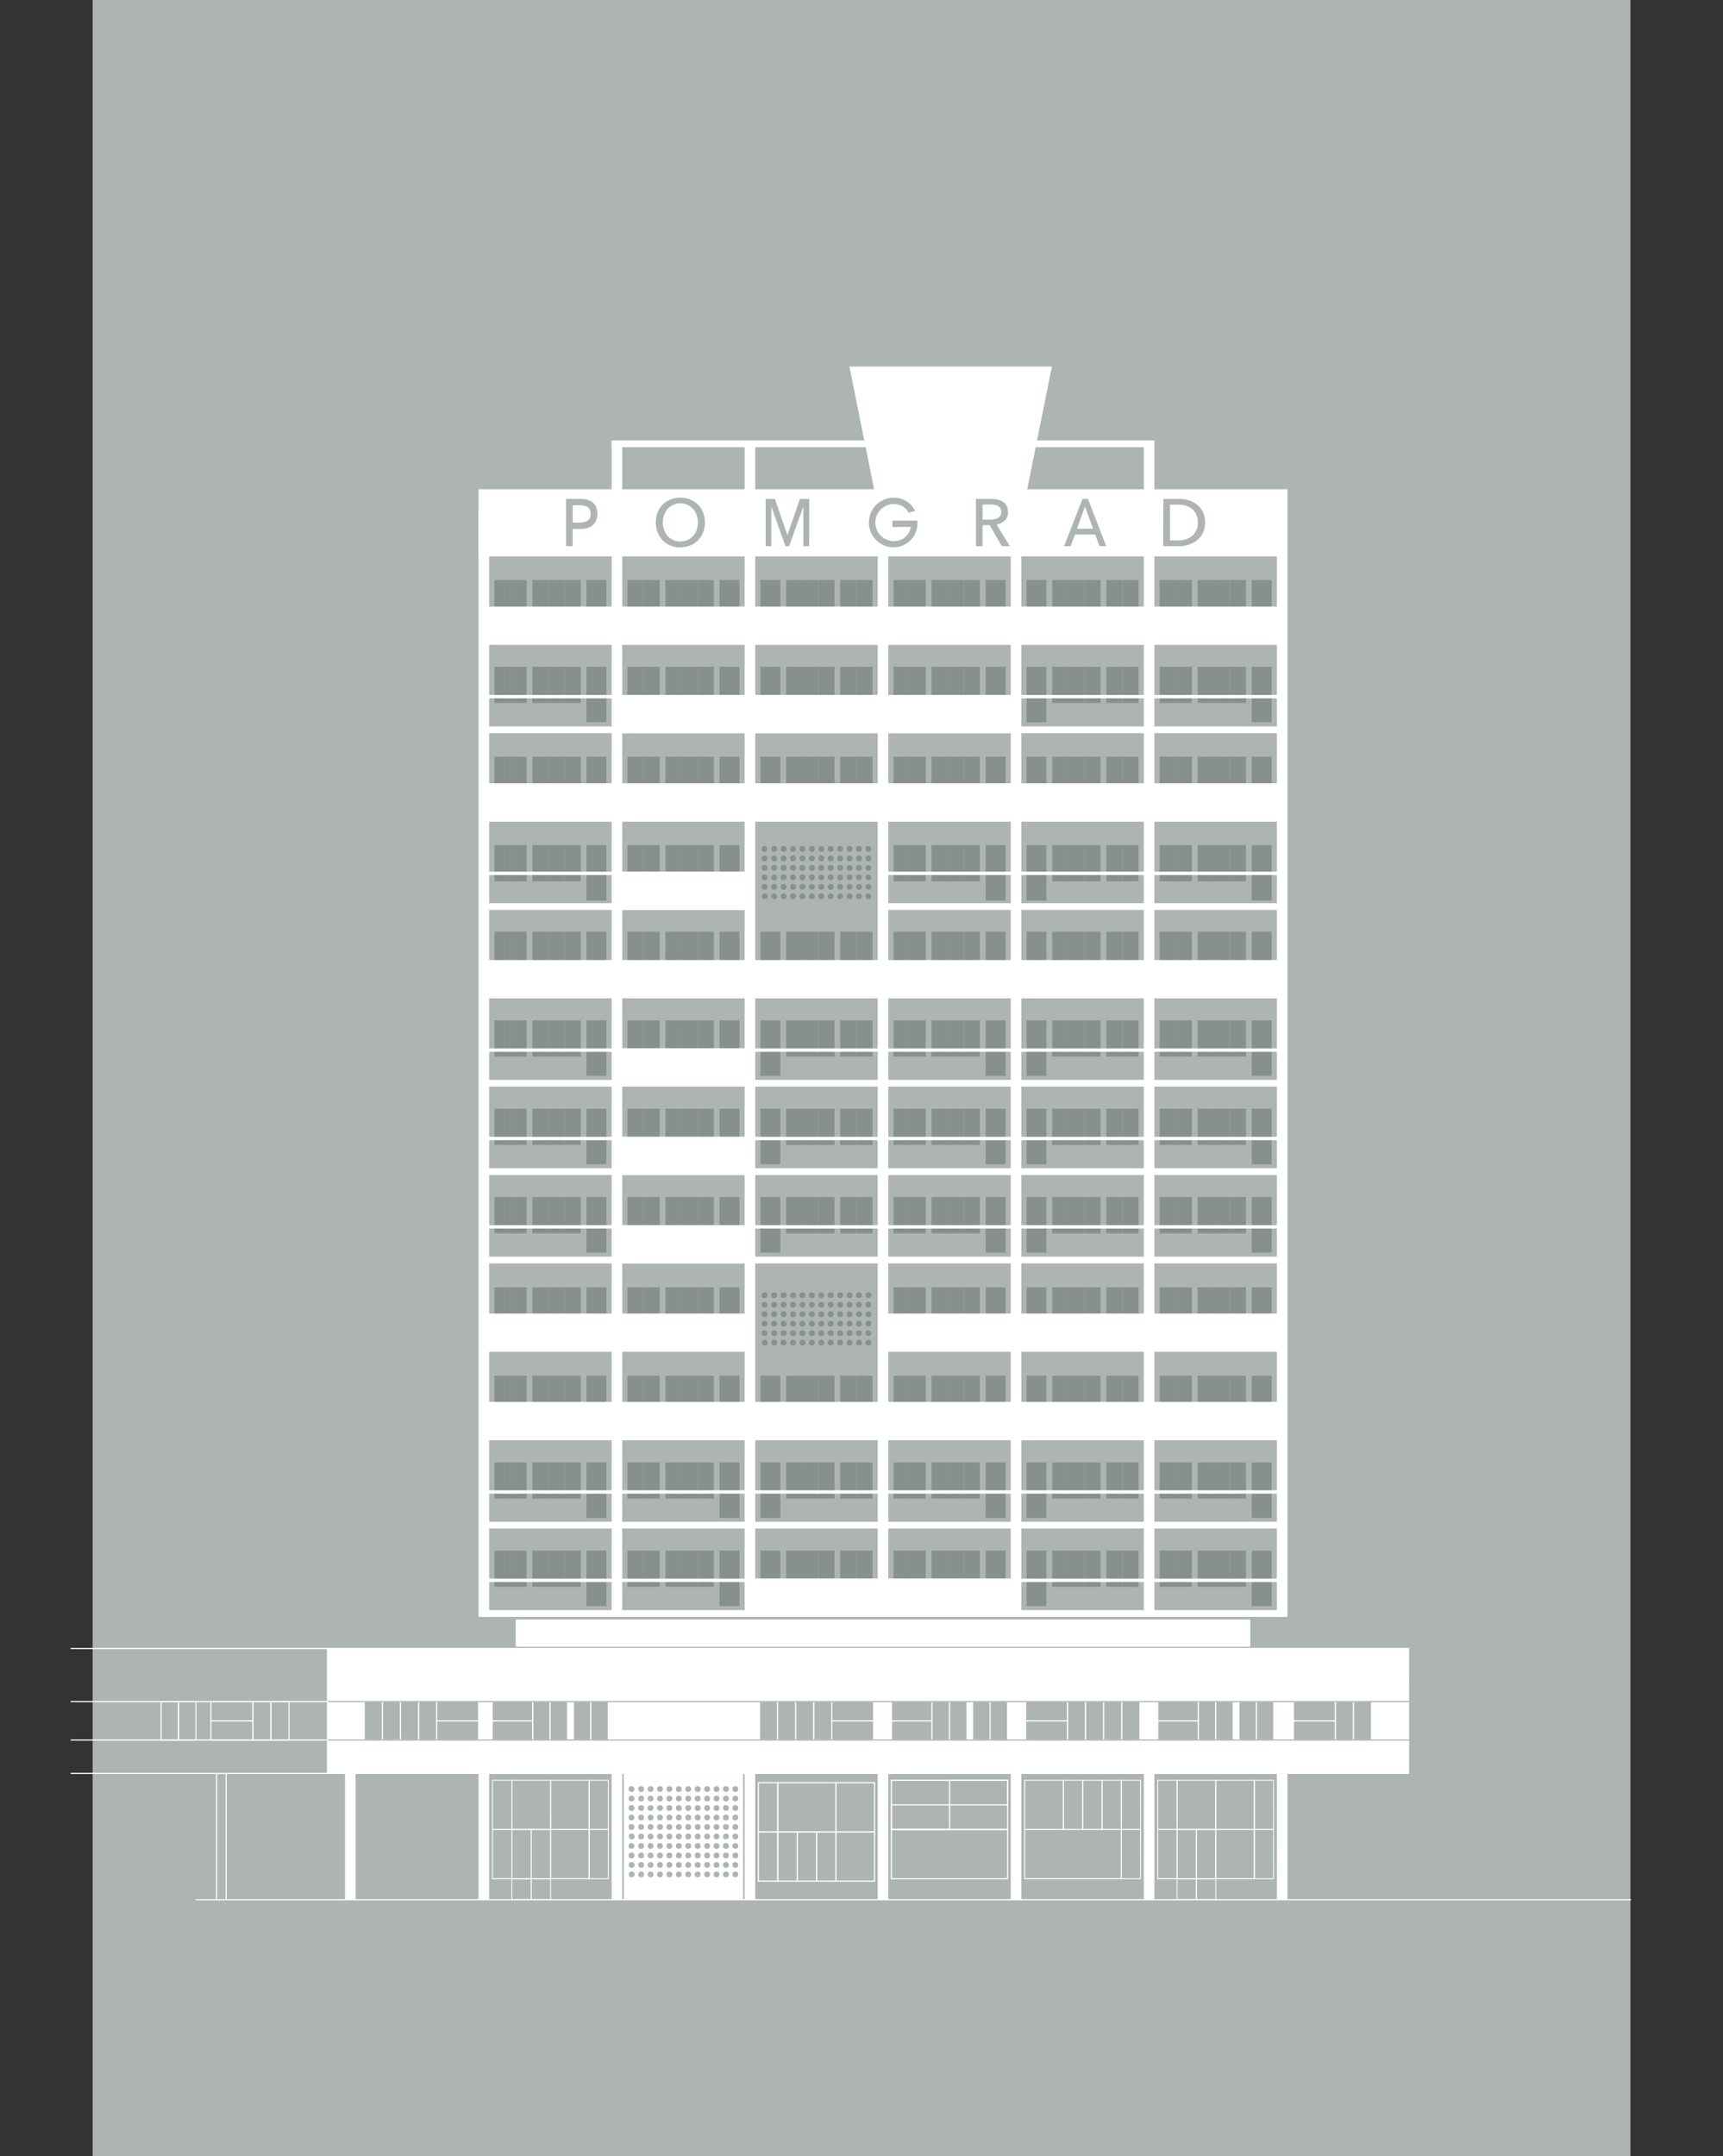 <svg id="Layer_1" data-name="Layer 1" xmlns="http://www.w3.org/2000/svg" viewBox="0 0 558 698"><rect x="0" y="0" width="558" height="698" fill="#333333" stroke="none"/><defs><style>.cls-1{fill:#aeb5b1;}.cls-2{fill:#88908d;}.cls-3{fill:#fff;}</style></defs><rect class="cls-1" x="30" width="498" height="698"/><rect class="cls-2" x="358.29" y="330.3" width="5.22" height="11.74" transform="translate(721.79 672.35) rotate(-180)"/><rect class="cls-2" x="363.51" y="330.3" width="5.22" height="11.74" transform="translate(732.25 672.35) rotate(-180)"/><rect class="cls-2" x="345.98" y="330.3" width="5.22" height="11.74" transform="translate(697.18 672.35) rotate(-180)"/><rect class="cls-2" x="340.76" y="330.3" width="5.22" height="11.74" transform="translate(686.74 672.35) rotate(-180)"/><rect class="cls-2" x="351.21" y="330.3" width="5.22" height="11.74" transform="translate(707.64 672.35) rotate(-180)"/><rect class="cls-2" x="332.46" y="330.3" width="6.43" height="17.98" transform="translate(671.35 678.59) rotate(-180)"/><rect class="cls-2" x="272.11" y="330.3" width="5.22" height="11.74" transform="translate(549.44 672.35) rotate(-180)"/><rect class="cls-2" x="277.34" y="330.3" width="5.22" height="11.74" transform="translate(559.9 672.35) rotate(-180)"/><rect class="cls-2" x="259.81" y="330.3" width="5.22" height="11.74" transform="translate(524.83 672.35) rotate(-180)"/><rect class="cls-2" x="254.58" y="330.3" width="5.22" height="11.74" transform="translate(514.38 672.35) rotate(-180)"/><rect class="cls-2" x="265.03" y="330.3" width="5.22" height="11.74" transform="translate(535.29 672.35) rotate(-180)"/><rect class="cls-2" x="246.28" y="330.3" width="6.43" height="17.98" transform="translate(499 678.59) rotate(-180)"/><rect class="cls-2" x="380.77" y="330.3" width="5.22" height="11.74"/><rect class="cls-2" x="375.54" y="330.3" width="5.22" height="11.74"/><rect class="cls-2" x="393.08" y="330.3" width="5.22" height="11.74"/><rect class="cls-2" x="398.3" y="330.3" width="5.22" height="11.74"/><rect class="cls-2" x="387.85" y="330.3" width="5.22" height="11.74"/><rect class="cls-2" x="405.39" y="330.3" width="6.43" height="17.98"/><rect class="cls-2" x="294.6" y="330.3" width="5.22" height="11.74"/><rect class="cls-2" x="289.37" y="330.3" width="5.22" height="11.74"/><rect class="cls-2" x="306.9" y="330.3" width="5.22" height="11.74"/><rect class="cls-2" x="312.12" y="330.3" width="5.22" height="11.74"/><rect class="cls-2" x="301.67" y="330.3" width="5.22" height="11.74"/><rect class="cls-2" x="319.21" y="330.3" width="6.43" height="17.98"/><rect class="cls-2" x="208.42" y="330.3" width="5.22" height="11.74"/><rect class="cls-2" x="203.19" y="330.3" width="5.22" height="11.74"/><rect class="cls-2" x="220.72" y="330.3" width="5.22" height="11.74"/><rect class="cls-2" x="225.95" y="330.3" width="5.22" height="11.74"/><rect class="cls-2" x="215.5" y="330.3" width="5.22" height="11.74"/><rect class="cls-2" x="233.04" y="330.3" width="6.43" height="17.98"/><rect class="cls-2" x="165.33" y="330.3" width="5.22" height="11.74"/><rect class="cls-2" x="160.11" y="330.3" width="5.22" height="11.74"/><rect class="cls-2" x="177.64" y="330.3" width="5.22" height="11.74"/><rect class="cls-2" x="182.86" y="330.3" width="5.22" height="11.74"/><rect class="cls-2" x="172.41" y="330.3" width="5.22" height="11.74"/><rect class="cls-2" x="189.95" y="330.3" width="6.43" height="17.98"/><rect class="cls-2" x="358.29" y="358.91" width="5.22" height="11.74" transform="translate(721.79 729.57) rotate(-180)"/><rect class="cls-2" x="363.51" y="358.91" width="5.22" height="11.74" transform="translate(732.25 729.57) rotate(-180)"/><rect class="cls-2" x="345.98" y="358.91" width="5.22" height="11.74" transform="translate(697.18 729.57) rotate(-180)"/><rect class="cls-2" x="340.76" y="358.91" width="5.22" height="11.74" transform="translate(686.74 729.57) rotate(-180)"/><rect class="cls-2" x="351.21" y="358.91" width="5.22" height="11.74" transform="translate(707.64 729.57) rotate(-180)"/><rect class="cls-2" x="332.46" y="358.91" width="6.43" height="17.98" transform="translate(671.35 735.8) rotate(-180)"/><rect class="cls-2" x="272.11" y="358.91" width="5.22" height="11.74" transform="translate(549.44 729.57) rotate(-180)"/><rect class="cls-2" x="277.34" y="358.91" width="5.22" height="11.74" transform="translate(559.9 729.57) rotate(-180)"/><rect class="cls-2" x="259.81" y="358.91" width="5.22" height="11.74" transform="translate(524.83 729.57) rotate(-180)"/><rect class="cls-2" x="254.58" y="358.91" width="5.22" height="11.74" transform="translate(514.38 729.57) rotate(-180)"/><rect class="cls-2" x="265.03" y="358.91" width="5.22" height="11.74" transform="translate(535.29 729.57) rotate(-180)"/><rect class="cls-2" x="246.28" y="358.91" width="6.43" height="17.98" transform="translate(499 735.8) rotate(-180)"/><rect class="cls-2" x="380.77" y="358.91" width="5.22" height="11.74"/><rect class="cls-2" x="375.54" y="358.91" width="5.22" height="11.74"/><rect class="cls-2" x="393.08" y="358.91" width="5.22" height="11.74"/><rect class="cls-2" x="398.3" y="358.91" width="5.22" height="11.74"/><rect class="cls-2" x="387.85" y="358.91" width="5.22" height="11.74"/><rect class="cls-2" x="405.39" y="358.91" width="6.43" height="17.98"/><rect class="cls-2" x="294.6" y="358.91" width="5.22" height="11.74"/><rect class="cls-2" x="289.37" y="358.91" width="5.22" height="11.74"/><rect class="cls-2" x="306.9" y="358.91" width="5.22" height="11.74"/><rect class="cls-2" x="312.12" y="358.91" width="5.22" height="11.74"/><rect class="cls-2" x="301.67" y="358.91" width="5.22" height="11.74"/><rect class="cls-2" x="319.21" y="358.91" width="6.43" height="17.98"/><rect class="cls-2" x="208.42" y="358.91" width="5.22" height="11.74"/><rect class="cls-2" x="203.19" y="358.91" width="5.22" height="11.74"/><rect class="cls-2" x="220.72" y="358.91" width="5.22" height="11.74"/><rect class="cls-2" x="225.95" y="358.91" width="5.22" height="11.74"/><rect class="cls-2" x="215.5" y="358.91" width="5.22" height="11.74"/><rect class="cls-2" x="233.04" y="358.91" width="6.43" height="17.98"/><rect class="cls-2" x="165.33" y="358.91" width="5.22" height="11.74"/><rect class="cls-2" x="160.11" y="358.91" width="5.22" height="11.74"/><rect class="cls-2" x="177.64" y="358.91" width="5.22" height="11.74"/><rect class="cls-2" x="182.86" y="358.91" width="5.22" height="11.74"/><rect class="cls-2" x="172.41" y="358.91" width="5.22" height="11.74"/><rect class="cls-2" x="189.95" y="358.91" width="6.43" height="17.98"/><rect class="cls-2" x="358.29" y="387.52" width="5.22" height="11.74" transform="translate(721.79 786.78) rotate(-180)"/><rect class="cls-2" x="363.51" y="387.52" width="5.22" height="11.74" transform="translate(732.25 786.78) rotate(-180)"/><rect class="cls-2" x="345.98" y="387.52" width="5.22" height="11.74" transform="translate(697.18 786.78) rotate(-180)"/><rect class="cls-2" x="340.76" y="387.52" width="5.22" height="11.74" transform="translate(686.74 786.78) rotate(-180)"/><rect class="cls-2" x="351.21" y="387.52" width="5.22" height="11.74" transform="translate(707.64 786.78) rotate(-180)"/><rect class="cls-2" x="332.46" y="387.52" width="6.43" height="17.98" transform="translate(671.35 793.02) rotate(-180)"/><rect class="cls-2" x="272.11" y="387.52" width="5.22" height="11.74" transform="translate(549.44 786.78) rotate(-180)"/><rect class="cls-2" x="277.34" y="387.52" width="5.22" height="11.74" transform="translate(559.9 786.78) rotate(-180)"/><rect class="cls-2" x="259.81" y="387.52" width="5.22" height="11.74" transform="translate(524.83 786.78) rotate(-180)"/><rect class="cls-2" x="254.58" y="387.52" width="5.22" height="11.74" transform="translate(514.38 786.78) rotate(-180)"/><rect class="cls-2" x="265.03" y="387.52" width="5.22" height="11.74" transform="translate(535.29 786.78) rotate(-180)"/><rect class="cls-2" x="246.28" y="387.52" width="6.43" height="17.98" transform="translate(499 793.02) rotate(-180)"/><rect class="cls-2" x="380.77" y="387.52" width="5.22" height="11.74"/><rect class="cls-2" x="375.54" y="387.52" width="5.22" height="11.74"/><rect class="cls-2" x="393.08" y="387.52" width="5.22" height="11.74"/><rect class="cls-2" x="398.3" y="387.52" width="5.22" height="11.74"/><rect class="cls-2" x="387.85" y="387.52" width="5.22" height="11.74"/><rect class="cls-2" x="405.39" y="387.52" width="6.43" height="17.98"/><rect class="cls-2" x="294.6" y="387.52" width="5.22" height="11.74"/><rect class="cls-2" x="289.37" y="387.52" width="5.22" height="11.74"/><rect class="cls-2" x="306.9" y="387.52" width="5.22" height="11.74"/><rect class="cls-2" x="312.12" y="387.52" width="5.22" height="11.74"/><rect class="cls-2" x="301.67" y="387.52" width="5.22" height="11.74"/><rect class="cls-2" x="319.21" y="387.52" width="6.43" height="17.98"/><rect class="cls-2" x="208.42" y="387.52" width="5.22" height="11.74"/><rect class="cls-2" x="203.19" y="387.52" width="5.22" height="11.74"/><rect class="cls-2" x="220.72" y="387.52" width="5.22" height="11.74"/><rect class="cls-2" x="225.95" y="387.52" width="5.22" height="11.74"/><rect class="cls-2" x="215.5" y="387.52" width="5.22" height="11.74"/><rect class="cls-2" x="233.04" y="387.52" width="6.43" height="17.98"/><rect class="cls-2" x="165.33" y="387.52" width="5.22" height="11.74"/><rect class="cls-2" x="160.11" y="387.52" width="5.22" height="11.74"/><rect class="cls-2" x="177.64" y="387.52" width="5.22" height="11.74"/><rect class="cls-2" x="182.86" y="387.52" width="5.22" height="11.74"/><rect class="cls-2" x="172.41" y="387.52" width="5.22" height="11.74"/><rect class="cls-2" x="189.95" y="387.52" width="6.43" height="17.98"/><rect class="cls-2" x="358.29" y="244.95" width="5.22" height="11.74" transform="translate(721.79 501.65) rotate(-180)"/><rect class="cls-2" x="363.51" y="244.95" width="5.22" height="11.74" transform="translate(732.25 501.65) rotate(-180)"/><rect class="cls-2" x="345.98" y="244.95" width="5.22" height="11.74" transform="translate(697.18 501.65) rotate(-180)"/><rect class="cls-2" x="340.76" y="244.95" width="5.22" height="11.74" transform="translate(686.74 501.65) rotate(-180)"/><rect class="cls-2" x="351.21" y="244.95" width="5.22" height="11.74" transform="translate(707.64 501.65) rotate(-180)"/><rect class="cls-2" x="332.46" y="244.95" width="6.43" height="17.98" transform="translate(671.35 507.88) rotate(-180)"/><rect class="cls-2" x="272.11" y="244.95" width="5.22" height="11.74" transform="translate(549.44 501.65) rotate(-180)"/><rect class="cls-2" x="277.34" y="244.95" width="5.22" height="11.74" transform="translate(559.9 501.65) rotate(-180)"/><rect class="cls-2" x="259.81" y="244.95" width="5.22" height="11.74" transform="translate(524.83 501.65) rotate(-180)"/><rect class="cls-2" x="254.58" y="244.95" width="5.22" height="11.74" transform="translate(514.38 501.65) rotate(-180)"/><rect class="cls-2" x="265.03" y="244.95" width="5.22" height="11.74" transform="translate(535.29 501.65) rotate(-180)"/><rect class="cls-2" x="246.28" y="244.95" width="6.43" height="17.98" transform="translate(499 507.88) rotate(-180)"/><rect class="cls-2" x="380.77" y="244.95" width="5.22" height="11.74"/><rect class="cls-2" x="375.54" y="244.95" width="5.22" height="11.74"/><rect class="cls-2" x="393.08" y="244.95" width="5.22" height="11.74"/><rect class="cls-2" x="398.3" y="244.95" width="5.22" height="11.74"/><rect class="cls-2" x="387.85" y="244.95" width="5.22" height="11.74"/><rect class="cls-2" x="405.39" y="244.95" width="6.43" height="17.98"/><rect class="cls-2" x="294.6" y="244.95" width="5.22" height="11.74"/><rect class="cls-2" x="289.37" y="244.95" width="5.22" height="11.74"/><rect class="cls-2" x="306.9" y="244.95" width="5.22" height="11.74"/><rect class="cls-2" x="312.12" y="244.95" width="5.22" height="11.74"/><rect class="cls-2" x="301.67" y="244.95" width="5.22" height="11.74"/><rect class="cls-2" x="319.21" y="244.95" width="6.43" height="17.98"/><rect class="cls-2" x="208.42" y="244.95" width="5.22" height="11.74"/><rect class="cls-2" x="203.19" y="244.95" width="5.22" height="11.74"/><rect class="cls-2" x="220.72" y="244.95" width="5.22" height="11.74"/><rect class="cls-2" x="225.95" y="244.95" width="5.22" height="11.74"/><rect class="cls-2" x="215.5" y="244.95" width="5.22" height="11.74"/><rect class="cls-2" x="233.04" y="244.95" width="6.43" height="17.98"/><rect class="cls-2" x="165.33" y="244.95" width="5.22" height="11.74"/><rect class="cls-2" x="160.11" y="244.95" width="5.22" height="11.74"/><rect class="cls-2" x="177.64" y="244.95" width="5.22" height="11.74"/><rect class="cls-2" x="182.86" y="244.95" width="5.22" height="11.74"/><rect class="cls-2" x="172.41" y="244.95" width="5.22" height="11.74"/><rect class="cls-2" x="189.95" y="244.95" width="6.43" height="17.98"/><rect class="cls-2" x="358.29" y="273.56" width="5.22" height="11.74" transform="translate(721.79 558.86) rotate(-180)"/><rect class="cls-2" x="363.51" y="273.56" width="5.22" height="11.74" transform="translate(732.25 558.86) rotate(-180)"/><rect class="cls-2" x="345.98" y="273.56" width="5.22" height="11.74" transform="translate(697.18 558.86) rotate(-180)"/><rect class="cls-2" x="340.76" y="273.56" width="5.22" height="11.74" transform="translate(686.74 558.86) rotate(-180)"/><rect class="cls-2" x="351.21" y="273.56" width="5.22" height="11.74" transform="translate(707.64 558.86) rotate(-180)"/><rect class="cls-2" x="332.46" y="273.56" width="6.43" height="17.98" transform="translate(671.35 565.1) rotate(-180)"/><rect class="cls-2" x="380.77" y="273.56" width="5.22" height="11.74"/><rect class="cls-2" x="375.54" y="273.56" width="5.22" height="11.74"/><rect class="cls-2" x="393.08" y="273.56" width="5.22" height="11.74"/><rect class="cls-2" x="398.3" y="273.56" width="5.22" height="11.74"/><rect class="cls-2" x="387.85" y="273.56" width="5.22" height="11.74"/><rect class="cls-2" x="405.39" y="273.56" width="6.43" height="17.98"/><rect class="cls-2" x="294.6" y="273.56" width="5.22" height="11.74"/><rect class="cls-2" x="289.37" y="273.56" width="5.22" height="11.74"/><rect class="cls-2" x="306.9" y="273.56" width="5.22" height="11.74"/><rect class="cls-2" x="312.12" y="273.56" width="5.22" height="11.74"/><rect class="cls-2" x="301.67" y="273.56" width="5.22" height="11.74"/><rect class="cls-2" x="319.21" y="273.56" width="6.43" height="17.98"/><rect class="cls-2" x="208.42" y="273.56" width="5.22" height="11.74"/><rect class="cls-2" x="203.19" y="273.56" width="5.22" height="11.74"/><rect class="cls-2" x="220.72" y="273.56" width="5.22" height="11.74"/><rect class="cls-2" x="225.95" y="273.56" width="5.22" height="11.74"/><rect class="cls-2" x="215.5" y="273.56" width="5.22" height="11.74"/><rect class="cls-2" x="233.04" y="273.56" width="6.43" height="17.98"/><rect class="cls-2" x="165.33" y="273.56" width="5.22" height="11.74"/><rect class="cls-2" x="160.11" y="273.56" width="5.22" height="11.74"/><rect class="cls-2" x="177.64" y="273.56" width="5.22" height="11.74"/><rect class="cls-2" x="182.86" y="273.56" width="5.22" height="11.74"/><rect class="cls-2" x="172.41" y="273.56" width="5.22" height="11.74"/><rect class="cls-2" x="189.95" y="273.56" width="6.43" height="17.98"/><rect class="cls-2" x="358.29" y="301.62" width="5.22" height="11.74" transform="translate(721.79 614.98) rotate(-180)"/><rect class="cls-2" x="363.51" y="301.62" width="5.22" height="11.74" transform="translate(732.25 614.98) rotate(-180)"/><rect class="cls-2" x="345.98" y="301.62" width="5.22" height="11.74" transform="translate(697.18 614.98) rotate(-180)"/><rect class="cls-2" x="340.76" y="301.62" width="5.22" height="11.74" transform="translate(686.74 614.98) rotate(-180)"/><rect class="cls-2" x="351.21" y="301.62" width="5.22" height="11.74" transform="translate(707.64 614.98) rotate(-180)"/><rect class="cls-2" x="332.46" y="301.62" width="6.43" height="17.98" transform="translate(671.35 621.22) rotate(-180)"/><rect class="cls-2" x="272.11" y="301.62" width="5.22" height="11.74" transform="translate(549.44 614.98) rotate(-180)"/><rect class="cls-2" x="277.34" y="301.62" width="5.22" height="11.74" transform="translate(559.9 614.98) rotate(-180)"/><rect class="cls-2" x="259.81" y="301.62" width="5.22" height="11.74" transform="translate(524.83 614.98) rotate(-180)"/><rect class="cls-2" x="254.58" y="301.62" width="5.22" height="11.74" transform="translate(514.38 614.98) rotate(-180)"/><rect class="cls-2" x="265.03" y="301.62" width="5.22" height="11.74" transform="translate(535.29 614.98) rotate(-180)"/><rect class="cls-2" x="246.28" y="301.62" width="6.43" height="17.98" transform="translate(499 621.22) rotate(-180)"/><rect class="cls-2" x="380.77" y="301.62" width="5.22" height="11.74"/><rect class="cls-2" x="375.54" y="301.62" width="5.22" height="11.74"/><rect class="cls-2" x="393.08" y="301.62" width="5.22" height="11.74"/><rect class="cls-2" x="398.3" y="301.62" width="5.22" height="11.74"/><rect class="cls-2" x="387.85" y="301.62" width="5.22" height="11.74"/><rect class="cls-2" x="405.39" y="301.62" width="6.43" height="17.98"/><rect class="cls-2" x="294.6" y="301.62" width="5.22" height="11.74"/><rect class="cls-2" x="289.37" y="301.62" width="5.22" height="11.74"/><rect class="cls-2" x="306.9" y="301.62" width="5.22" height="11.74"/><rect class="cls-2" x="312.12" y="301.62" width="5.22" height="11.74"/><rect class="cls-2" x="301.67" y="301.62" width="5.22" height="11.74"/><rect class="cls-2" x="319.21" y="301.62" width="6.43" height="17.98"/><rect class="cls-2" x="208.42" y="301.62" width="5.22" height="11.74"/><rect class="cls-2" x="203.19" y="301.62" width="5.22" height="11.74"/><rect class="cls-2" x="220.72" y="301.62" width="5.22" height="11.74"/><rect class="cls-2" x="225.95" y="301.62" width="5.22" height="11.74"/><rect class="cls-2" x="215.5" y="301.62" width="5.22" height="11.74"/><rect class="cls-2" x="233.04" y="301.62" width="6.43" height="17.98"/><rect class="cls-2" x="165.33" y="301.62" width="5.22" height="11.74"/><rect class="cls-2" x="160.11" y="301.62" width="5.22" height="11.74"/><rect class="cls-2" x="177.64" y="301.62" width="5.22" height="11.74"/><rect class="cls-2" x="182.86" y="301.62" width="5.22" height="11.74"/><rect class="cls-2" x="172.41" y="301.62" width="5.22" height="11.74"/><rect class="cls-2" x="189.95" y="301.62" width="6.43" height="17.98"/><rect class="cls-2" x="358.29" y="187.78" width="5.22" height="11.74" transform="translate(721.79 387.3) rotate(-180)"/><rect class="cls-2" x="363.51" y="187.78" width="5.22" height="11.74" transform="translate(732.25 387.3) rotate(-180)"/><rect class="cls-2" x="345.98" y="187.78" width="5.22" height="11.74" transform="translate(697.18 387.3) rotate(-180)"/><rect class="cls-2" x="340.76" y="187.78" width="5.22" height="11.74" transform="translate(686.74 387.3) rotate(-180)"/><rect class="cls-2" x="351.21" y="187.78" width="5.22" height="11.74" transform="translate(707.64 387.3) rotate(-180)"/><rect class="cls-2" x="332.46" y="187.78" width="6.43" height="17.98" transform="translate(671.35 393.53) rotate(-180)"/><rect class="cls-2" x="272.11" y="187.78" width="5.22" height="11.74" transform="translate(549.44 387.3) rotate(-180)"/><rect class="cls-2" x="277.34" y="187.78" width="5.22" height="11.74" transform="translate(559.9 387.3) rotate(-180)"/><rect class="cls-2" x="259.81" y="187.78" width="5.22" height="11.74" transform="translate(524.83 387.3) rotate(-180)"/><rect class="cls-2" x="254.58" y="187.78" width="5.22" height="11.74" transform="translate(514.38 387.3) rotate(-180)"/><rect class="cls-2" x="265.03" y="187.78" width="5.22" height="11.74" transform="translate(535.29 387.3) rotate(-180)"/><rect class="cls-2" x="246.28" y="187.78" width="6.43" height="17.98" transform="translate(499 393.53) rotate(-180)"/><rect class="cls-2" x="380.77" y="187.78" width="5.22" height="11.74"/><rect class="cls-2" x="375.54" y="187.78" width="5.22" height="11.74"/><rect class="cls-2" x="393.08" y="187.78" width="5.22" height="11.74"/><rect class="cls-2" x="398.3" y="187.78" width="5.22" height="11.74"/><rect class="cls-2" x="387.85" y="187.78" width="5.22" height="11.74"/><rect class="cls-2" x="405.39" y="187.78" width="6.43" height="17.98"/><rect class="cls-2" x="294.6" y="187.78" width="5.22" height="11.74"/><rect class="cls-2" x="289.37" y="187.78" width="5.22" height="11.74"/><rect class="cls-2" x="306.9" y="187.78" width="5.22" height="11.74"/><rect class="cls-2" x="312.12" y="187.78" width="5.22" height="11.74"/><rect class="cls-2" x="301.67" y="187.78" width="5.22" height="11.74"/><rect class="cls-2" x="319.21" y="187.78" width="6.43" height="17.98"/><rect class="cls-2" x="208.42" y="187.78" width="5.22" height="11.74"/><rect class="cls-2" x="203.19" y="187.78" width="5.22" height="11.74"/><rect class="cls-2" x="220.72" y="187.78" width="5.22" height="11.74"/><rect class="cls-2" x="225.95" y="187.78" width="5.22" height="11.74"/><rect class="cls-2" x="215.5" y="187.78" width="5.22" height="11.74"/><rect class="cls-2" x="233.04" y="187.78" width="6.43" height="17.98"/><rect class="cls-2" x="165.33" y="187.78" width="5.22" height="11.74"/><rect class="cls-2" x="160.11" y="187.78" width="5.22" height="11.74"/><rect class="cls-2" x="177.64" y="187.78" width="5.22" height="11.74"/><rect class="cls-2" x="182.86" y="187.78" width="5.22" height="11.74"/><rect class="cls-2" x="172.41" y="187.78" width="5.22" height="11.74"/><rect class="cls-2" x="189.95" y="187.78" width="6.43" height="17.98"/><rect class="cls-2" x="358.29" y="215.83" width="5.22" height="11.74" transform="translate(721.79 443.41) rotate(-180)"/><rect class="cls-2" x="363.51" y="215.83" width="5.22" height="11.74" transform="translate(732.25 443.41) rotate(-180)"/><rect class="cls-2" x="345.98" y="215.83" width="5.22" height="11.74" transform="translate(697.18 443.41) rotate(-180)"/><rect class="cls-2" x="340.76" y="215.83" width="5.22" height="11.74" transform="translate(686.74 443.41) rotate(-180)"/><rect class="cls-2" x="351.21" y="215.83" width="5.22" height="11.74" transform="translate(707.64 443.41) rotate(-180)"/><rect class="cls-2" x="332.46" y="215.83" width="6.43" height="17.98" transform="translate(671.35 449.65) rotate(-180)"/><rect class="cls-2" x="272.11" y="215.83" width="5.22" height="11.74" transform="translate(549.44 443.41) rotate(-180)"/><rect class="cls-2" x="277.34" y="215.83" width="5.22" height="11.74" transform="translate(559.9 443.41) rotate(-180)"/><rect class="cls-2" x="259.81" y="215.83" width="5.22" height="11.74" transform="translate(524.83 443.41) rotate(-180)"/><rect class="cls-2" x="254.58" y="215.83" width="5.22" height="11.74" transform="translate(514.38 443.41) rotate(-180)"/><rect class="cls-2" x="265.03" y="215.83" width="5.22" height="11.74" transform="translate(535.29 443.41) rotate(-180)"/><rect class="cls-2" x="246.28" y="215.83" width="6.43" height="17.98" transform="translate(499 449.65) rotate(-180)"/><rect class="cls-2" x="380.77" y="215.83" width="5.22" height="11.74"/><rect class="cls-2" x="375.54" y="215.83" width="5.22" height="11.74"/><rect class="cls-2" x="393.08" y="215.83" width="5.22" height="11.74"/><rect class="cls-2" x="398.3" y="215.83" width="5.22" height="11.74"/><rect class="cls-2" x="387.85" y="215.83" width="5.22" height="11.74"/><rect class="cls-2" x="405.39" y="215.83" width="6.43" height="17.98"/><rect class="cls-2" x="294.6" y="215.83" width="5.22" height="11.74"/><rect class="cls-2" x="289.37" y="215.83" width="5.22" height="11.74"/><rect class="cls-2" x="306.9" y="215.83" width="5.22" height="11.74"/><rect class="cls-2" x="312.12" y="215.83" width="5.22" height="11.74"/><rect class="cls-2" x="301.67" y="215.83" width="5.22" height="11.74"/><rect class="cls-2" x="319.21" y="215.83" width="6.43" height="17.98"/><rect class="cls-2" x="208.42" y="215.83" width="5.22" height="11.74"/><rect class="cls-2" x="203.19" y="215.83" width="5.22" height="11.74"/><rect class="cls-2" x="220.72" y="215.83" width="5.22" height="11.74"/><rect class="cls-2" x="225.95" y="215.83" width="5.22" height="11.74"/><rect class="cls-2" x="215.5" y="215.83" width="5.22" height="11.74"/><rect class="cls-2" x="233.04" y="215.83" width="6.43" height="17.98"/><rect class="cls-2" x="165.33" y="215.83" width="5.22" height="11.74"/><rect class="cls-2" x="160.11" y="215.83" width="5.22" height="11.74"/><rect class="cls-2" x="177.64" y="215.83" width="5.22" height="11.74"/><rect class="cls-2" x="182.86" y="215.83" width="5.22" height="11.74"/><rect class="cls-2" x="172.41" y="215.83" width="5.22" height="11.74"/><rect class="cls-2" x="189.95" y="215.83" width="6.43" height="17.98"/><rect class="cls-2" x="358.29" y="416.74" width="5.22" height="11.74" transform="translate(721.79 845.22) rotate(-180)"/><rect class="cls-2" x="363.51" y="416.74" width="5.22" height="11.74" transform="translate(732.25 845.22) rotate(-180)"/><rect class="cls-2" x="345.98" y="416.74" width="5.22" height="11.74" transform="translate(697.18 845.22) rotate(-180)"/><rect class="cls-2" x="340.76" y="416.74" width="5.22" height="11.74" transform="translate(686.74 845.22) rotate(-180)"/><rect class="cls-2" x="351.21" y="416.74" width="5.22" height="11.74" transform="translate(707.64 845.22) rotate(-180)"/><rect class="cls-2" x="332.46" y="416.74" width="6.43" height="17.98" transform="translate(671.35 851.46) rotate(-180)"/><rect class="cls-2" x="380.77" y="416.74" width="5.22" height="11.74"/><rect class="cls-2" x="375.54" y="416.74" width="5.22" height="11.74"/><rect class="cls-2" x="393.08" y="416.74" width="5.22" height="11.74"/><rect class="cls-2" x="398.3" y="416.74" width="5.22" height="11.74"/><rect class="cls-2" x="387.85" y="416.74" width="5.22" height="11.74"/><rect class="cls-2" x="405.39" y="416.74" width="6.43" height="17.98"/><rect class="cls-2" x="294.6" y="416.74" width="5.22" height="11.74"/><rect class="cls-2" x="289.37" y="416.74" width="5.22" height="11.74"/><rect class="cls-2" x="306.9" y="416.74" width="5.22" height="11.74"/><rect class="cls-2" x="312.12" y="416.74" width="5.22" height="11.74"/><rect class="cls-2" x="301.67" y="416.74" width="5.22" height="11.74"/><rect class="cls-2" x="319.21" y="416.74" width="6.43" height="17.98"/><rect class="cls-2" x="208.42" y="416.74" width="5.22" height="11.74"/><rect class="cls-2" x="203.19" y="416.74" width="5.22" height="11.74"/><rect class="cls-2" x="220.72" y="416.74" width="5.22" height="11.74"/><rect class="cls-2" x="225.95" y="416.74" width="5.22" height="11.74"/><rect class="cls-2" x="215.5" y="416.74" width="5.22" height="11.74"/><rect class="cls-2" x="233.04" y="416.74" width="6.43" height="17.98"/><rect class="cls-2" x="165.33" y="416.74" width="5.22" height="11.74"/><rect class="cls-2" x="160.11" y="416.74" width="5.22" height="11.74"/><rect class="cls-2" x="177.64" y="416.74" width="5.22" height="11.74"/><rect class="cls-2" x="182.86" y="416.74" width="5.22" height="11.74"/><rect class="cls-2" x="172.41" y="416.74" width="5.22" height="11.74"/><rect class="cls-2" x="189.95" y="416.74" width="6.43" height="17.98"/><rect class="cls-2" x="358.29" y="445.35" width="5.22" height="11.74" transform="translate(721.79 902.44) rotate(-180)"/><rect class="cls-2" x="363.51" y="445.35" width="5.22" height="11.74" transform="translate(732.25 902.44) rotate(-180)"/><rect class="cls-2" x="345.98" y="445.35" width="5.22" height="11.74" transform="translate(697.18 902.44) rotate(-180)"/><rect class="cls-2" x="340.76" y="445.35" width="5.22" height="11.74" transform="translate(686.74 902.44) rotate(-180)"/><rect class="cls-2" x="351.21" y="445.35" width="5.22" height="11.74" transform="translate(707.64 902.44) rotate(-180)"/><rect class="cls-2" x="332.46" y="445.35" width="6.43" height="17.98" transform="translate(671.35 908.67) rotate(-180)"/><rect class="cls-2" x="272.11" y="445.35" width="5.22" height="11.74" transform="translate(549.44 902.44) rotate(-180)"/><rect class="cls-2" x="277.34" y="445.35" width="5.22" height="11.74" transform="translate(559.9 902.44) rotate(-180)"/><rect class="cls-2" x="259.81" y="445.35" width="5.22" height="11.74" transform="translate(524.83 902.44) rotate(-180)"/><rect class="cls-2" x="254.58" y="445.35" width="5.22" height="11.74" transform="translate(514.38 902.44) rotate(-180)"/><rect class="cls-2" x="265.03" y="445.35" width="5.22" height="11.74" transform="translate(535.29 902.44) rotate(-180)"/><rect class="cls-2" x="246.28" y="445.35" width="6.43" height="17.98" transform="translate(499 908.67) rotate(-180)"/><rect class="cls-2" x="380.77" y="445.35" width="5.22" height="11.74"/><rect class="cls-2" x="375.54" y="445.35" width="5.22" height="11.74"/><rect class="cls-2" x="393.08" y="445.35" width="5.22" height="11.74"/><rect class="cls-2" x="398.3" y="445.35" width="5.22" height="11.74"/><rect class="cls-2" x="387.85" y="445.35" width="5.22" height="11.74"/><rect class="cls-2" x="405.39" y="445.35" width="6.43" height="17.98"/><rect class="cls-2" x="294.6" y="445.35" width="5.22" height="11.74"/><rect class="cls-2" x="289.37" y="445.35" width="5.22" height="11.74"/><rect class="cls-2" x="306.9" y="445.35" width="5.22" height="11.74"/><rect class="cls-2" x="312.12" y="445.35" width="5.22" height="11.74"/><rect class="cls-2" x="301.67" y="445.35" width="5.22" height="11.74"/><rect class="cls-2" x="319.21" y="445.35" width="6.43" height="17.98"/><rect class="cls-2" x="208.42" y="445.35" width="5.22" height="11.74"/><rect class="cls-2" x="203.19" y="445.35" width="5.22" height="11.74"/><rect class="cls-2" x="220.72" y="445.35" width="5.22" height="11.74"/><rect class="cls-2" x="225.95" y="445.35" width="5.22" height="11.74"/><rect class="cls-2" x="215.5" y="445.35" width="5.22" height="11.74"/><rect class="cls-2" x="233.04" y="445.35" width="6.43" height="17.98"/><rect class="cls-2" x="165.33" y="445.35" width="5.22" height="11.74"/><rect class="cls-2" x="160.11" y="445.35" width="5.22" height="11.74"/><rect class="cls-2" x="177.64" y="445.35" width="5.22" height="11.74"/><rect class="cls-2" x="182.86" y="445.35" width="5.22" height="11.74"/><rect class="cls-2" x="172.41" y="445.35" width="5.22" height="11.74"/><rect class="cls-2" x="189.95" y="445.35" width="6.43" height="17.98"/><rect class="cls-2" x="358.29" y="473.41" width="5.22" height="11.74" transform="translate(721.79 958.56) rotate(-180)"/><rect class="cls-2" x="363.51" y="473.41" width="5.22" height="11.74" transform="translate(732.25 958.56) rotate(-180)"/><rect class="cls-2" x="345.98" y="473.41" width="5.22" height="11.74" transform="translate(697.18 958.56) rotate(-180)"/><rect class="cls-2" x="340.76" y="473.41" width="5.22" height="11.74" transform="translate(686.74 958.56) rotate(-180)"/><rect class="cls-2" x="351.21" y="473.41" width="5.22" height="11.74" transform="translate(707.64 958.56) rotate(-180)"/><rect class="cls-2" x="332.46" y="473.41" width="6.43" height="17.98" transform="translate(671.35 964.79) rotate(-180)"/><rect class="cls-2" x="272.11" y="473.41" width="5.22" height="11.74" transform="translate(549.44 958.56) rotate(-180)"/><rect class="cls-2" x="277.34" y="473.41" width="5.22" height="11.74" transform="translate(559.9 958.56) rotate(-180)"/><rect class="cls-2" x="259.81" y="473.41" width="5.22" height="11.74" transform="translate(524.83 958.56) rotate(-180)"/><rect class="cls-2" x="254.58" y="473.41" width="5.22" height="11.74" transform="translate(514.38 958.56) rotate(-180)"/><rect class="cls-2" x="265.03" y="473.41" width="5.22" height="11.74" transform="translate(535.29 958.56) rotate(-180)"/><rect class="cls-2" x="246.28" y="473.41" width="6.43" height="17.98" transform="translate(499 964.79) rotate(-180)"/><rect class="cls-2" x="380.77" y="473.41" width="5.22" height="11.74"/><rect class="cls-2" x="375.54" y="473.41" width="5.22" height="11.74"/><rect class="cls-2" x="393.08" y="473.41" width="5.22" height="11.74"/><rect class="cls-2" x="398.3" y="473.41" width="5.22" height="11.74"/><rect class="cls-2" x="387.85" y="473.41" width="5.22" height="11.74"/><rect class="cls-2" x="405.39" y="473.41" width="6.43" height="17.98"/><rect class="cls-2" x="294.6" y="473.41" width="5.22" height="11.74"/><rect class="cls-2" x="289.37" y="473.41" width="5.22" height="11.74"/><rect class="cls-2" x="306.9" y="473.41" width="5.22" height="11.74"/><rect class="cls-2" x="312.12" y="473.41" width="5.22" height="11.74"/><rect class="cls-2" x="301.67" y="473.41" width="5.22" height="11.74"/><rect class="cls-2" x="319.21" y="473.41" width="6.43" height="17.98"/><rect class="cls-2" x="208.42" y="473.41" width="5.22" height="11.74"/><rect class="cls-2" x="203.19" y="473.41" width="5.22" height="11.74"/><rect class="cls-2" x="220.72" y="473.41" width="5.22" height="11.74"/><rect class="cls-2" x="225.95" y="473.41" width="5.22" height="11.74"/><rect class="cls-2" x="215.5" y="473.41" width="5.22" height="11.74"/><rect class="cls-2" x="233.04" y="473.41" width="6.43" height="17.98"/><rect class="cls-2" x="165.33" y="473.41" width="5.22" height="11.74"/><rect class="cls-2" x="160.11" y="473.41" width="5.22" height="11.74"/><rect class="cls-2" x="177.64" y="473.41" width="5.22" height="11.74"/><rect class="cls-2" x="182.86" y="473.41" width="5.22" height="11.74"/><rect class="cls-2" x="172.41" y="473.41" width="5.22" height="11.74"/><rect class="cls-2" x="189.95" y="473.41" width="6.43" height="17.98"/><rect class="cls-2" x="358.29" y="501.95" width="5.22" height="11.74" transform="translate(721.79 1015.64) rotate(-180)"/><rect class="cls-2" x="363.51" y="501.95" width="5.22" height="11.74" transform="translate(732.25 1015.64) rotate(-180)"/><rect class="cls-2" x="345.98" y="501.95" width="5.22" height="11.74" transform="translate(697.18 1015.64) rotate(-180)"/><rect class="cls-2" x="340.76" y="501.95" width="5.22" height="11.74" transform="translate(686.74 1015.64) rotate(-180)"/><rect class="cls-2" x="351.21" y="501.95" width="5.22" height="11.74" transform="translate(707.64 1015.64) rotate(-180)"/><rect class="cls-2" x="332.46" y="501.95" width="6.43" height="17.98" transform="translate(671.35 1021.88) rotate(-180)"/><rect class="cls-2" x="272.11" y="501.95" width="5.22" height="11.74" transform="translate(549.44 1015.64) rotate(-180)"/><rect class="cls-2" x="277.34" y="501.95" width="5.22" height="11.74" transform="translate(559.9 1015.64) rotate(-180)"/><rect class="cls-2" x="259.81" y="501.95" width="5.22" height="11.74" transform="translate(524.83 1015.64) rotate(-180)"/><rect class="cls-2" x="254.58" y="501.95" width="5.22" height="11.74" transform="translate(514.38 1015.64) rotate(-180)"/><rect class="cls-2" x="265.03" y="501.95" width="5.22" height="11.74" transform="translate(535.29 1015.64) rotate(-180)"/><rect class="cls-2" x="246.28" y="501.95" width="6.43" height="17.98" transform="translate(499 1021.88) rotate(-180)"/><rect class="cls-2" x="380.77" y="501.95" width="5.22" height="11.74"/><rect class="cls-2" x="375.54" y="501.95" width="5.22" height="11.74"/><rect class="cls-2" x="393.08" y="501.95" width="5.22" height="11.74"/><rect class="cls-2" x="398.3" y="501.95" width="5.22" height="11.74"/><rect class="cls-2" x="387.85" y="501.95" width="5.22" height="11.74"/><rect class="cls-2" x="405.39" y="501.95" width="6.43" height="17.98"/><rect class="cls-2" x="294.6" y="501.95" width="5.22" height="11.74"/><rect class="cls-2" x="289.37" y="501.95" width="5.22" height="11.74"/><rect class="cls-2" x="306.9" y="501.95" width="5.22" height="11.74"/><rect class="cls-2" x="312.12" y="501.95" width="5.22" height="11.74"/><rect class="cls-2" x="301.67" y="501.95" width="5.22" height="11.74"/><rect class="cls-2" x="319.21" y="501.95" width="6.43" height="17.98"/><rect class="cls-2" x="208.42" y="501.95" width="5.22" height="11.74"/><rect class="cls-2" x="203.19" y="501.95" width="5.22" height="11.74"/><rect class="cls-2" x="220.72" y="501.95" width="5.22" height="11.74"/><rect class="cls-2" x="225.95" y="501.95" width="5.22" height="11.74"/><rect class="cls-2" x="215.5" y="501.95" width="5.22" height="11.74"/><rect class="cls-2" x="233.04" y="501.95" width="6.43" height="17.98"/><rect class="cls-2" x="165.33" y="501.95" width="5.22" height="11.74"/><rect class="cls-2" x="160.11" y="501.95" width="5.22" height="11.74"/><rect class="cls-2" x="177.64" y="501.95" width="5.22" height="11.74"/><rect class="cls-2" x="182.86" y="501.95" width="5.22" height="11.74"/><rect class="cls-2" x="172.41" y="501.95" width="5.22" height="11.74"/><rect class="cls-2" x="189.95" y="501.95" width="6.43" height="17.98"/><circle class="cls-2" cx="247.6" cy="419.3" r="0.95"/><circle class="cls-2" cx="247.6" cy="422.37" r="0.95"/><circle class="cls-2" cx="247.6" cy="425.44" r="0.95"/><circle class="cls-2" cx="247.6" cy="431.58" r="0.95"/><circle class="cls-2" cx="253.77" cy="434.65" r="0.95"/><circle class="cls-2" cx="256.83" cy="434.65" r="0.95"/><circle class="cls-2" cx="259.88" cy="434.65" r="0.95"/><circle class="cls-2" cx="262.93" cy="434.65" r="0.95"/><circle class="cls-2" cx="265.98" cy="434.65" r="0.95"/><circle class="cls-2" cx="269.03" cy="434.65" r="0.95"/><circle class="cls-2" cx="275.14" cy="434.65" r="0.95"/><circle class="cls-2" cx="278.19" cy="434.65" r="0.95"/><circle class="cls-2" cx="281.24" cy="434.65" r="0.95"/><circle class="cls-2" cx="272.09" cy="434.65" r="0.95"/><circle class="cls-2" cx="250.72" cy="434.65" r="0.95"/><circle class="cls-2" cx="247.67" cy="434.65" r="0.95"/><circle class="cls-2" cx="247.6" cy="428.51" r="0.95"/><circle class="cls-2" cx="250.72" cy="419.3" r="0.95"/><circle class="cls-2" cx="250.72" cy="422.37" r="0.95"/><circle class="cls-2" cx="250.72" cy="425.44" r="0.95"/><circle class="cls-2" cx="250.72" cy="431.58" r="0.95"/><circle class="cls-2" cx="250.72" cy="428.51" r="0.95"/><circle class="cls-2" cx="253.77" cy="419.3" r="0.95"/><circle class="cls-2" cx="253.77" cy="422.37" r="0.95"/><circle class="cls-2" cx="253.77" cy="425.44" r="0.95"/><circle class="cls-2" cx="253.77" cy="431.58" r="0.95"/><circle class="cls-2" cx="253.77" cy="428.51" r="0.95"/><circle class="cls-2" cx="256.83" cy="419.3" r="0.95"/><circle class="cls-2" cx="256.83" cy="422.37" r="0.95"/><circle class="cls-2" cx="256.83" cy="425.44" r="0.95"/><circle class="cls-2" cx="256.83" cy="431.58" r="0.95"/><circle class="cls-2" cx="256.83" cy="428.51" r="0.95"/><circle class="cls-2" cx="259.88" cy="419.3" r="0.95"/><circle class="cls-2" cx="259.88" cy="422.37" r="0.95"/><circle class="cls-2" cx="259.88" cy="425.44" r="0.95"/><circle class="cls-2" cx="259.88" cy="431.58" r="0.95"/><circle class="cls-2" cx="259.88" cy="428.51" r="0.95"/><circle class="cls-2" cx="262.93" cy="419.3" r="0.95"/><circle class="cls-2" cx="262.93" cy="422.37" r="0.95"/><circle class="cls-2" cx="262.93" cy="425.44" r="0.95"/><circle class="cls-2" cx="262.93" cy="431.58" r="0.95"/><circle class="cls-2" cx="262.93" cy="428.51" r="0.95"/><circle class="cls-2" cx="265.98" cy="419.3" r="0.95"/><circle class="cls-2" cx="265.98" cy="422.37" r="0.95"/><circle class="cls-2" cx="265.98" cy="425.44" r="0.95"/><circle class="cls-2" cx="265.98" cy="431.58" r="0.95"/><circle class="cls-2" cx="265.98" cy="428.51" r="0.95"/><circle class="cls-2" cx="269.03" cy="419.3" r="0.95"/><circle class="cls-2" cx="269.03" cy="422.37" r="0.95"/><circle class="cls-2" cx="269.03" cy="425.44" r="0.95"/><circle class="cls-2" cx="269.03" cy="431.58" r="0.95"/><circle class="cls-2" cx="269.03" cy="428.51" r="0.95"/><circle class="cls-2" cx="272.09" cy="419.3" r="0.95"/><circle class="cls-2" cx="272.09" cy="422.37" r="0.95"/><circle class="cls-2" cx="272.09" cy="425.44" r="0.95"/><circle class="cls-2" cx="272.09" cy="431.58" r="0.95"/><circle class="cls-2" cx="272.09" cy="428.51" r="0.95"/><circle class="cls-2" cx="275.14" cy="419.3" r="0.95"/><circle class="cls-2" cx="275.14" cy="422.37" r="0.95"/><circle class="cls-2" cx="275.14" cy="425.44" r="0.95"/><circle class="cls-2" cx="275.14" cy="431.58" r="0.95"/><circle class="cls-2" cx="275.14" cy="428.51" r="0.95"/><circle class="cls-2" cx="278.19" cy="419.3" r="0.95"/><circle class="cls-2" cx="278.19" cy="422.37" r="0.95"/><circle class="cls-2" cx="278.19" cy="425.44" r="0.95"/><circle class="cls-2" cx="278.19" cy="431.58" r="0.95"/><circle class="cls-2" cx="278.19" cy="428.51" r="0.95"/><circle class="cls-2" cx="281.24" cy="419.3" r="0.95"/><circle class="cls-2" cx="281.24" cy="422.37" r="0.95"/><circle class="cls-2" cx="281.24" cy="425.44" r="0.95"/><circle class="cls-2" cx="281.24" cy="431.58" r="0.95"/><circle class="cls-2" cx="281.24" cy="428.51" r="0.95"/><circle class="cls-2" cx="247.6" cy="274.81" r="0.95"/><circle class="cls-2" cx="247.6" cy="277.88" r="0.95"/><circle class="cls-2" cx="247.6" cy="280.95" r="0.95"/><circle class="cls-2" cx="247.6" cy="287.09" r="0.95"/><circle class="cls-2" cx="253.77" cy="290.16" r="0.95"/><circle class="cls-2" cx="256.83" cy="290.16" r="0.95"/><circle class="cls-2" cx="259.88" cy="290.16" r="0.95"/><circle class="cls-2" cx="262.93" cy="290.16" r="0.95"/><circle class="cls-2" cx="265.98" cy="290.16" r="0.95"/><circle class="cls-2" cx="269.03" cy="290.16" r="0.95"/><circle class="cls-2" cx="275.14" cy="290.16" r="0.95"/><circle class="cls-2" cx="278.19" cy="290.16" r="0.95"/><circle class="cls-2" cx="281.24" cy="290.16" r="0.95"/><circle class="cls-2" cx="272.09" cy="290.16" r="0.95"/><circle class="cls-2" cx="250.72" cy="290.16" r="0.95"/><circle class="cls-2" cx="247.67" cy="290.16" r="0.95"/><circle class="cls-2" cx="247.6" cy="284.02" r="0.95"/><circle class="cls-2" cx="250.72" cy="274.81" r="0.95"/><circle class="cls-2" cx="250.72" cy="277.88" r="0.95"/><circle class="cls-2" cx="250.72" cy="280.95" r="0.95"/><circle class="cls-2" cx="250.72" cy="287.09" r="0.95"/><circle class="cls-2" cx="250.72" cy="284.02" r="0.95"/><circle class="cls-2" cx="253.77" cy="274.81" r="0.95"/><circle class="cls-2" cx="253.77" cy="277.88" r="0.95"/><circle class="cls-2" cx="253.77" cy="280.95" r="0.95"/><circle class="cls-2" cx="253.77" cy="287.09" r="0.95"/><circle class="cls-2" cx="253.77" cy="284.02" r="0.95"/><circle class="cls-2" cx="256.83" cy="274.81" r="0.95"/><circle class="cls-2" cx="256.83" cy="277.88" r="0.95"/><circle class="cls-2" cx="256.83" cy="280.95" r="0.95"/><circle class="cls-2" cx="256.83" cy="287.09" r="0.95"/><circle class="cls-2" cx="256.83" cy="284.02" r="0.95"/><circle class="cls-2" cx="259.88" cy="274.81" r="0.95"/><circle class="cls-2" cx="259.88" cy="277.88" r="0.95"/><circle class="cls-2" cx="259.88" cy="280.95" r="0.95"/><circle class="cls-2" cx="259.88" cy="287.09" r="0.95"/><circle class="cls-2" cx="259.88" cy="284.02" r="0.95"/><circle class="cls-2" cx="262.93" cy="274.81" r="0.95"/><circle class="cls-2" cx="262.93" cy="277.88" r="0.95"/><circle class="cls-2" cx="262.93" cy="280.95" r="0.95"/><circle class="cls-2" cx="262.93" cy="287.09" r="0.95"/><circle class="cls-2" cx="262.93" cy="284.02" r="0.95"/><circle class="cls-2" cx="265.98" cy="274.81" r="0.95"/><circle class="cls-2" cx="265.98" cy="277.88" r="0.95"/><circle class="cls-2" cx="265.98" cy="280.95" r="0.95"/><circle class="cls-2" cx="265.98" cy="287.09" r="0.95"/><circle class="cls-2" cx="265.98" cy="284.02" r="0.95"/><circle class="cls-2" cx="269.03" cy="274.81" r="0.95"/><circle class="cls-2" cx="269.03" cy="277.88" r="0.95"/><circle class="cls-2" cx="269.03" cy="280.95" r="0.95"/><circle class="cls-2" cx="269.03" cy="287.09" r="0.95"/><circle class="cls-2" cx="269.03" cy="284.02" r="0.95"/><circle class="cls-2" cx="272.09" cy="274.81" r="0.95"/><circle class="cls-2" cx="272.09" cy="277.88" r="0.95"/><circle class="cls-2" cx="272.09" cy="280.95" r="0.95"/><circle class="cls-2" cx="272.09" cy="287.09" r="0.95"/><circle class="cls-2" cx="272.09" cy="284.02" r="0.95"/><circle class="cls-2" cx="275.14" cy="274.81" r="0.95"/><circle class="cls-2" cx="275.14" cy="277.88" r="0.95"/><circle class="cls-2" cx="275.14" cy="280.95" r="0.95"/><circle class="cls-2" cx="275.14" cy="287.09" r="0.95"/><circle class="cls-2" cx="275.14" cy="284.02" r="0.95"/><circle class="cls-2" cx="278.19" cy="274.81" r="0.95"/><circle class="cls-2" cx="278.19" cy="277.88" r="0.95"/><circle class="cls-2" cx="278.19" cy="280.95" r="0.95"/><circle class="cls-2" cx="278.19" cy="287.09" r="0.95"/><circle class="cls-2" cx="278.19" cy="284.02" r="0.95"/><circle class="cls-2" cx="281.24" cy="274.81" r="0.95"/><circle class="cls-2" cx="281.24" cy="277.88" r="0.95"/><circle class="cls-2" cx="281.24" cy="280.95" r="0.95"/><circle class="cls-2" cx="281.24" cy="287.09" r="0.95"/><circle class="cls-2" cx="281.24" cy="284.02" r="0.95"/><path class="cls-3" d="M270.87,593.22H251.7v-16.3h19.17Zm-18.81-.37h18.45V577.29H252.06Z"/><path class="cls-3" d="M283.41,593.22h-12.9v-16.3h12.9Zm-12.54-.37h12.18V577.29H270.87Z"/><path class="cls-3" d="M283.41,609.15h-12.9v-16.3h12.9Zm-12.54-.37h12.18V593.22H270.87Z"/><path class="cls-3" d="M252.06,593.22h-6.63v-16.3h6.63Zm-6.27-.37h5.91V577.29h-5.91Z"/><path class="cls-3" d="M252.06,609.15h-6.63v-16.3h6.63Zm-6.27-.37h5.91V593.22h-5.91Z"/><path class="cls-3" d="M258.33,609.15H251.7v-16.3h6.63Zm-6.27-.37H258V593.22h-5.91Z"/><path class="cls-3" d="M264.64,609.15H258v-16.3h6.64Zm-6.27-.37h5.9V593.22h-5.9Z"/><path class="cls-3" d="M270.87,609.15h-6.63v-16.3h6.63Zm-6.27-.37h5.91V593.22H264.6Z"/><path class="cls-3" d="M344.52,592.39H331.7V576.18h12.82ZM332,592.11h12.27V576.45H332Z"/><path class="cls-3" d="M363.33,608.32H331.7V592.11h31.63ZM332,608h31.08V592.39H332Z"/><path class="cls-3" d="M350.79,592.39h-6.55V576.18h6.55Zm-6.27-.28h6V576.45h-6Z"/><path class="cls-3" d="M357.06,592.39h-6.55V576.18h6.55Zm-6.27-.28h6V576.45h-6Z"/><path class="cls-3" d="M363.33,592.39h-6.55V576.18h6.55Zm-6.27-.28h6V576.45h-6Z"/><path class="cls-3" d="M369.49,592.39H363V576.18h6.54Zm-6.27-.28h6V576.45h-6Z"/><path class="cls-3" d="M369.49,608.32H363V592.11h6.54Zm-6.27-.28h6V592.39h-6Z"/><path class="cls-3" d="M393.87,592.39H381.06V576.18h12.81Zm-12.54-.28H393.6V576.45H381.33Z"/><path class="cls-3" d="M406.41,592.39H393.6V576.18h12.81Zm-12.54-.28h12.27V576.45H393.87Z"/><path class="cls-3" d="M393.87,608.32H381.06V592.11h12.81ZM381.33,608H393.6V592.39H381.33Z"/><path class="cls-3" d="M406.41,608.32H374.79V592.11h31.62ZM375.06,608h31.08V592.39H375.06Z"/><path class="cls-3" d="M381.33,592.39h-6.54V576.18h6.54Zm-6.27-.28h6V576.45h-6Z"/><path class="cls-3" d="M412.58,592.39H406V576.18h6.55Zm-6.27-.28h6V576.45h-6Z"/><path class="cls-3" d="M412.58,608.32H406V592.11h6.55Zm-6.27-.28h6V592.39h-6Z"/><path class="cls-3" d="M393.87,615.13h-6.54v-23h6.54Zm-6.27-.28h6V592.39h-6Z"/><path class="cls-3" d="M387.6,615.13h-6.54v-23h6.54Zm-6.27-.28h6V592.39h-6Z"/><path class="cls-3" d="M178.43,592.39H165.62V576.18h12.81Zm-12.54-.28h12.27V576.45H165.89Z"/><path class="cls-3" d="M191,592.39H178.16V576.18H191Zm-12.55-.28H190.7V576.45H178.43Z"/><path class="cls-3" d="M178.43,608.32H165.62V592.11h12.81ZM165.89,608h12.27V592.39H165.89Z"/><path class="cls-3" d="M191,608.32H159.35V592.11H191ZM159.62,608H190.7V592.39H159.62Z"/><path class="cls-3" d="M165.89,592.39h-6.54V576.18h6.54Zm-6.27-.28h6V576.45h-6Z"/><path class="cls-3" d="M197.14,592.39h-6.55V576.18h6.55Zm-6.27-.28h6V576.45h-6Z"/><path class="cls-3" d="M197.14,608.32h-6.55V592.11h6.55Zm-6.27-.28h6V592.39h-6Z"/><path class="cls-3" d="M178.43,615.13h-6.54v-23h6.54Zm-6.27-.28h6V592.39h-6Z"/><path class="cls-3" d="M172.16,615.13h-6.54v-23h6.54Zm-6.27-.28h6V592.39h-6Z"/><path class="cls-3" d="M326.5,592.43h-38v-16.3h38Zm-37.62-.36h37.26V576.5H288.88Z"/><path class="cls-3" d="M326.5,608.36h-38V592.07h38ZM288.88,608h37.26V592.43H288.88Z"/><path class="cls-3" d="M307.69,592.43H288.51V584.1h19.18Zm-18.81-.36h18.44v-7.61H288.88Z"/><path class="cls-3" d="M326.5,584.46H307.32v-8.33H326.5Zm-18.81-.36h18.45v-7.6H307.69Z"/><rect class="cls-3" x="202.01" y="574.28" width="38.64" height="40.71"/><circle class="cls-1" cx="204.51" cy="579.16" r="0.95"/><circle class="cls-1" cx="204.51" cy="582.23" r="0.95"/><circle class="cls-1" cx="204.51" cy="585.3" r="0.95"/><circle class="cls-1" cx="204.51" cy="591.44" r="0.95"/><circle class="cls-1" cx="210.69" cy="594.51" r="0.95"/><circle class="cls-1" cx="213.74" cy="594.51" r="0.95"/><circle class="cls-1" cx="216.79" cy="594.51" r="0.95"/><circle class="cls-1" cx="219.84" cy="594.51" r="0.95"/><circle class="cls-1" cx="222.89" cy="594.51" r="0.95"/><circle class="cls-1" cx="225.95" cy="594.51" r="0.95"/><circle class="cls-1" cx="232.05" cy="594.51" r="0.95"/><circle class="cls-1" cx="235.1" cy="594.51" r="0.95"/><circle class="cls-1" cx="238.15" cy="594.51" r="0.95"/><circle class="cls-1" cx="229" cy="594.51" r="0.95"/><circle class="cls-1" cx="207.63" cy="594.51" r="0.95"/><circle class="cls-1" cx="204.58" cy="594.51" r="0.95"/><circle class="cls-1" cx="204.51" cy="588.37" r="0.95"/><circle class="cls-1" cx="207.63" cy="579.16" r="0.95"/><circle class="cls-1" cx="207.63" cy="582.23" r="0.95"/><circle class="cls-1" cx="207.63" cy="585.3" r="0.95"/><circle class="cls-1" cx="207.63" cy="591.44" r="0.95"/><circle class="cls-1" cx="207.63" cy="588.37" r="0.95"/><circle class="cls-1" cx="210.69" cy="579.16" r="0.95"/><circle class="cls-1" cx="210.69" cy="582.23" r="0.95"/><circle class="cls-1" cx="210.69" cy="585.3" r="0.95"/><circle class="cls-1" cx="210.69" cy="591.44" r="0.95"/><circle class="cls-1" cx="210.69" cy="588.37" r="0.95"/><circle class="cls-1" cx="213.74" cy="579.16" r="0.95"/><circle class="cls-1" cx="213.74" cy="582.23" r="0.95"/><circle class="cls-1" cx="213.74" cy="585.3" r="0.95"/><circle class="cls-1" cx="213.74" cy="591.44" r="0.95"/><circle class="cls-1" cx="213.74" cy="588.37" r="0.95"/><circle class="cls-1" cx="216.79" cy="579.16" r="0.95"/><circle class="cls-1" cx="216.79" cy="582.23" r="0.95"/><circle class="cls-1" cx="216.79" cy="585.3" r="0.95"/><circle class="cls-1" cx="216.79" cy="591.44" r="0.95"/><circle class="cls-1" cx="216.79" cy="588.37" r="0.95"/><circle class="cls-1" cx="219.84" cy="579.16" r="0.95"/><circle class="cls-1" cx="219.84" cy="582.23" r="0.95"/><circle class="cls-1" cx="219.84" cy="585.3" r="0.95"/><circle class="cls-1" cx="219.84" cy="591.44" r="0.95"/><circle class="cls-1" cx="219.84" cy="588.37" r="0.95"/><circle class="cls-1" cx="222.89" cy="579.16" r="0.95"/><circle class="cls-1" cx="222.89" cy="582.23" r="0.95"/><circle class="cls-1" cx="222.89" cy="585.3" r="0.95"/><circle class="cls-1" cx="222.89" cy="591.44" r="0.95"/><circle class="cls-1" cx="222.89" cy="588.37" r="0.95"/><circle class="cls-1" cx="225.95" cy="579.16" r="0.95"/><circle class="cls-1" cx="225.95" cy="582.23" r="0.95"/><circle class="cls-1" cx="225.95" cy="585.3" r="0.95"/><circle class="cls-1" cx="225.95" cy="591.44" r="0.95"/><circle class="cls-1" cx="225.95" cy="588.37" r="0.95"/><circle class="cls-1" cx="229" cy="579.16" r="0.95"/><circle class="cls-1" cx="229" cy="582.23" r="0.95"/><circle class="cls-1" cx="229" cy="585.3" r="0.95"/><circle class="cls-1" cx="229" cy="591.44" r="0.95"/><circle class="cls-1" cx="229" cy="588.37" r="0.95"/><circle class="cls-1" cx="232.05" cy="579.16" r="0.95"/><circle class="cls-1" cx="232.05" cy="582.23" r="0.95"/><circle class="cls-1" cx="232.05" cy="585.3" r="0.95"/><circle class="cls-1" cx="232.05" cy="591.44" r="0.95"/><circle class="cls-1" cx="232.05" cy="588.37" r="0.95"/><circle class="cls-1" cx="235.1" cy="579.16" r="0.95"/><circle class="cls-1" cx="235.1" cy="582.23" r="0.95"/><circle class="cls-1" cx="235.1" cy="585.3" r="0.95"/><circle class="cls-1" cx="235.1" cy="591.44" r="0.95"/><circle class="cls-1" cx="235.1" cy="588.37" r="0.95"/><circle class="cls-1" cx="238.15" cy="579.16" r="0.95"/><circle class="cls-1" cx="238.15" cy="582.23" r="0.95"/><circle class="cls-1" cx="238.15" cy="585.3" r="0.95"/><circle class="cls-1" cx="238.15" cy="591.44" r="0.95"/><circle class="cls-1" cx="238.15" cy="588.37" r="0.95"/><circle class="cls-1" cx="204.51" cy="600.65" r="0.95"/><circle class="cls-1" cx="210.69" cy="603.72" r="0.95"/><circle class="cls-1" cx="213.74" cy="603.72" r="0.95"/><circle class="cls-1" cx="216.79" cy="603.72" r="0.95"/><circle class="cls-1" cx="219.84" cy="603.72" r="0.95"/><circle class="cls-1" cx="222.89" cy="603.72" r="0.95"/><circle class="cls-1" cx="225.95" cy="603.72" r="0.95"/><circle class="cls-1" cx="232.05" cy="603.72" r="0.95"/><circle class="cls-1" cx="235.1" cy="603.72" r="0.95"/><circle class="cls-1" cx="238.15" cy="603.72" r="0.95"/><circle class="cls-1" cx="229" cy="603.72" r="0.95"/><circle class="cls-1" cx="207.63" cy="603.72" r="0.95"/><circle class="cls-1" cx="204.58" cy="603.72" r="0.95"/><circle class="cls-1" cx="204.51" cy="597.58" r="0.95"/><circle class="cls-1" cx="207.63" cy="600.65" r="0.95"/><circle class="cls-1" cx="207.63" cy="597.58" r="0.95"/><circle class="cls-1" cx="210.69" cy="600.65" r="0.95"/><circle class="cls-1" cx="210.69" cy="597.58" r="0.95"/><circle class="cls-1" cx="213.74" cy="600.65" r="0.95"/><circle class="cls-1" cx="213.74" cy="597.58" r="0.95"/><circle class="cls-1" cx="216.79" cy="600.65" r="0.95"/><circle class="cls-1" cx="216.79" cy="597.58" r="0.95"/><circle class="cls-1" cx="219.84" cy="600.65" r="0.95"/><circle class="cls-1" cx="219.84" cy="597.58" r="0.95"/><circle class="cls-1" cx="222.89" cy="600.65" r="0.95"/><circle class="cls-1" cx="222.89" cy="597.58" r="0.95"/><circle class="cls-1" cx="225.95" cy="600.65" r="0.95"/><circle class="cls-1" cx="225.95" cy="597.58" r="0.95"/><circle class="cls-1" cx="229" cy="600.65" r="0.95"/><circle class="cls-1" cx="229" cy="597.58" r="0.95"/><circle class="cls-1" cx="232.05" cy="600.65" r="0.95"/><circle class="cls-1" cx="232.05" cy="597.58" r="0.95"/><circle class="cls-1" cx="235.1" cy="600.65" r="0.95"/><circle class="cls-1" cx="235.1" cy="597.58" r="0.95"/><circle class="cls-1" cx="238.15" cy="600.65" r="0.95"/><circle class="cls-1" cx="210.69" cy="606.79" r="0.95"/><circle class="cls-1" cx="213.74" cy="606.79" r="0.95"/><circle class="cls-1" cx="216.79" cy="606.79" r="0.95"/><circle class="cls-1" cx="219.84" cy="606.79" r="0.95"/><circle class="cls-1" cx="222.89" cy="606.79" r="0.95"/><circle class="cls-1" cx="225.95" cy="606.79" r="0.95"/><circle class="cls-1" cx="232.05" cy="606.79" r="0.95"/><circle class="cls-1" cx="235.1" cy="606.79" r="0.95"/><circle class="cls-1" cx="238.15" cy="606.79" r="0.95"/><circle class="cls-1" cx="229" cy="606.79" r="0.95"/><circle class="cls-1" cx="207.63" cy="606.79" r="0.95"/><circle class="cls-1" cx="204.58" cy="606.79" r="0.95"/><circle class="cls-1" cx="238.15" cy="597.58" r="0.95"/><rect class="cls-3" x="241.16" y="142.99" width="3.42" height="380.42"/><rect class="cls-3" x="284.25" y="142.99" width="3.42" height="380.42"/><rect class="cls-3" x="327.34" y="142.99" width="3.42" height="380.42"/><rect class="cls-3" x="370.43" y="142.99" width="3.42" height="380.42"/><rect class="cls-3" x="413.52" y="165.37" width="3.42" height="358.05"/><rect class="cls-3" x="198.08" y="142.99" width="3.42" height="380.42"/><rect class="cls-3" x="154.99" y="165.37" width="3.42" height="358.05"/><rect class="cls-3" x="241.16" y="574.28" width="3.42" height="40.71"/><rect class="cls-3" x="284.25" y="574.28" width="3.42" height="40.71"/><rect class="cls-3" x="327.34" y="574.28" width="3.42" height="40.71"/><rect class="cls-3" x="370.43" y="574.28" width="3.42" height="40.71"/><rect class="cls-3" x="413.52" y="574.28" width="3.42" height="40.71"/><rect class="cls-3" x="198.08" y="574.28" width="3.42" height="40.71"/><rect class="cls-3" x="154.99" y="574.28" width="3.42" height="40.71"/><rect class="cls-3" x="156.7" y="310.79" width="258.53" height="12.37"/><rect class="cls-3" x="156.7" y="253.57" width="258.53" height="12.37"/><rect class="cls-3" x="156.7" y="196.36" width="258.53" height="12.37"/><rect class="cls-3" x="154.99" y="158.39" width="261.95" height="21.73"/><rect class="cls-3" x="199.79" y="224.97" width="129.26" height="12.37"/><rect class="cls-3" x="199.79" y="282.18" width="43.09" height="12.37"/><rect class="cls-3" x="199.79" y="339.4" width="43.09" height="12.37"/><rect class="cls-3" x="199.79" y="368.01" width="43.09" height="12.37"/><rect class="cls-3" x="199.79" y="396.61" width="43.09" height="12.37"/><rect class="cls-3" x="156.7" y="425.22" width="86.18" height="12.37"/><rect class="cls-3" x="285.96" y="425.22" width="129.26" height="12.37"/><rect class="cls-3" x="156.7" y="453.83" width="258.53" height="12.37"/><rect class="cls-3" x="156.7" y="349.59" width="258.53" height="2.18"/><rect class="cls-3" x="156.7" y="339.4" width="258.53" height="1.09"/><rect class="cls-3" x="156.7" y="224.97" width="258.53" height="1.09"/><rect class="cls-3" x="156.7" y="368.01" width="258.53" height="1.09"/><rect class="cls-3" x="156.7" y="396.61" width="258.53" height="1.09"/><rect class="cls-3" x="156.7" y="482.44" width="258.53" height="1.09"/><rect class="cls-3" x="156.7" y="378.2" width="258.53" height="2.18"/><rect class="cls-3" x="156.7" y="292.38" width="86.18" height="2.18"/><rect class="cls-3" x="285.4" y="292.38" width="130.33" height="2.18"/><rect class="cls-3" x="156.7" y="320.98" width="258.53" height="2.18"/><rect class="cls-3" x="156.7" y="263.77" width="258.53" height="2.18"/><rect class="cls-3" x="156.7" y="235.16" width="258.53" height="2.18"/><rect class="cls-3" x="198.08" y="142.58" width="175.77" height="2.18"/><rect class="cls-3" x="156.7" y="206.55" width="258.53" height="2.18"/><rect class="cls-3" x="156.7" y="177.95" width="258.53" height="2.18"/><rect class="cls-3" x="156.7" y="406.81" width="258.53" height="2.18"/><rect class="cls-3" x="156.7" y="464.02" width="258.53" height="2.18"/><rect class="cls-3" x="156.7" y="492.63" width="258.53" height="2.18"/><rect class="cls-3" x="242.88" y="511.04" width="86.18" height="12.37"/><rect class="cls-3" x="156.7" y="511.04" width="258.53" height="1.09"/><rect class="cls-3" x="156.7" y="521.24" width="258.53" height="2.18"/><polygon class="cls-3" points="340.66 118.65 275.09 118.65 284.33 164.57 331.42 164.57 340.66 118.65"/><rect class="cls-3" x="156.7" y="282.18" width="86.18" height="1.09"/><rect class="cls-3" x="285.96" y="282.18" width="129.26" height="1.09"/><rect class="cls-3" x="167.02" y="524.26" width="237.88" height="9.87"/><path class="cls-1" d="M289.43,161.11a8,8,0,0,0,0,16.07,7.68,7.68,0,0,0,7.66-8,5.57,5.57,0,0,0,0-.63l-8.08,0v2.05h5.94l0,.13a5.41,5.41,0,0,1-5.46,4.44,6,6,0,0,1,0-12,5.37,5.37,0,0,1,4.79,2.82l2.09-.6A7.61,7.61,0,0,0,289.43,161.11Z"/><path class="cls-1" d="M228.28,169.13a8.41,8.41,0,0,1-.61,3.26,7.76,7.76,0,0,1-1.66,2.55,7.47,7.47,0,0,1-2.52,1.66,8.7,8.7,0,0,1-6.35,0,7.53,7.53,0,0,1-2.51-1.66,7.89,7.89,0,0,1-1.65-2.55,9.33,9.33,0,0,1,0-6.53,7.5,7.5,0,0,1,1.65-2.53,7.61,7.61,0,0,1,2.51-1.63,8.84,8.84,0,0,1,6.35,0,7.55,7.55,0,0,1,2.52,1.63,7.37,7.37,0,0,1,1.66,2.53A8.46,8.46,0,0,1,228.28,169.13Zm-2.27,0a6.84,6.84,0,0,0-.4-2.36,5.9,5.9,0,0,0-1.15-2,5.27,5.27,0,0,0-1.79-1.33,5.88,5.88,0,0,0-4.7,0,5.24,5.24,0,0,0-1.78,1.33,6,6,0,0,0-1.13,2,6.85,6.85,0,0,0-.41,2.36,7,7,0,0,0,.41,2.4,6.05,6.05,0,0,0,1.14,2A5.52,5.52,0,0,0,218,174.8a5.64,5.64,0,0,0,2.33.47,5.77,5.77,0,0,0,2.35-.47,5.3,5.3,0,0,0,1.8-1.31,5.9,5.9,0,0,0,1.15-2A7,7,0,0,0,226,169.13Z"/><path class="cls-1" d="M255,173.26h0l4.07-11.76h3v15.31h-1.92V164h0l-4.57,12.8h-1.23L249.82,164h0v12.8h-1.87V161.5h3Z"/><path class="cls-1" d="M318.21,176.81h-2.14V161.5H321a9.43,9.43,0,0,1,2.09.23,5.06,5.06,0,0,1,1.74.72,3.55,3.55,0,0,1,1.18,1.31,4.14,4.14,0,0,1,.43,2,3.68,3.68,0,0,1-1,2.72,4.9,4.9,0,0,1-2.68,1.32l4.28,7h-2.6L320.5,170h-2.29Zm0-8.61h2.46a6.9,6.9,0,0,0,1.41-.13,3.24,3.24,0,0,0,1.13-.42,2.13,2.13,0,0,0,.77-.75,2.54,2.54,0,0,0,0-2.32,2.13,2.13,0,0,0-.75-.74,3.13,3.13,0,0,0-1.09-.4,7,7,0,0,0-1.32-.12h-2.61Z"/><path class="cls-1" d="M346.73,176.81h-2.14l6-15.31h1.75l5.92,15.31h-2.18l-1.4-3.76h-6.54Zm2.06-5.64H354L351.38,164Z"/><path class="cls-1" d="M376.76,161.5H382a10.67,10.67,0,0,1,2.94.43,7.92,7.92,0,0,1,2.66,1.37,6.93,6.93,0,0,1,1.93,2.37,7.64,7.64,0,0,1,.73,3.48,7.39,7.39,0,0,1-.73,3.41,7.06,7.06,0,0,1-1.93,2.38,8.37,8.37,0,0,1-2.66,1.4,9.71,9.71,0,0,1-2.94.47h-5.25Zm2.14,13.43h2.68a8.08,8.08,0,0,0,2.56-.39,5.94,5.94,0,0,0,2-1.13,5,5,0,0,0,1.32-1.81,6,6,0,0,0,.48-2.45,6.09,6.09,0,0,0-.48-2.5,5,5,0,0,0-1.32-1.81,5.89,5.89,0,0,0-2-1.1,8.38,8.38,0,0,0-2.56-.38H378.9Z"/><path class="cls-1" d="M185.46,176.81v-5.57h2.42a8.21,8.21,0,0,0,2.21-.28,5,5,0,0,0,1.78-.87,4,4,0,0,0,1.16-1.52,5.25,5.25,0,0,0,.43-2.23,5.57,5.57,0,0,0-.39-2.19,3.87,3.87,0,0,0-1.11-1.49,4.49,4.49,0,0,0-1.73-.88,8.64,8.64,0,0,0-2.24-.28h-4.67v15.31Zm0-13.25h2.31a7,7,0,0,1,1.41.14,2.93,2.93,0,0,1,1.11.46,2.43,2.43,0,0,1,.73.86,2.9,2.9,0,0,1,.27,1.32,2.93,2.93,0,0,1-.26,1.32,2.14,2.14,0,0,1-.73.87,3.28,3.28,0,0,1-1.14.49,5.85,5.85,0,0,1-1.43.16h-2.27Z"/><rect class="cls-3" x="105.87" y="542.65" width="350.47" height="31.63"/><rect class="cls-3" x="105.87" y="533.33" width="350.47" height="9.61"/><rect class="cls-1" x="172.51" y="550.84" width="5.66" height="12.44"/><path class="cls-3" d="M178.36,563.46h-6v-12.8h6Zm-5.67-.36H178V551h-5.3Z"/><rect class="cls-1" x="159.39" y="557.06" width="13.12" height="6.22"/><path class="cls-3" d="M172.69,563.46H159.21v-6.58h13.48Zm-13.12-.36h12.76v-5.86H159.57Z"/><rect class="cls-1" x="159.39" y="550.84" width="13.12" height="6.22"/><path class="cls-3" d="M172.69,557.24H159.21v-6.58h13.48Zm-13.12-.36h12.76V551H159.57Z"/><rect class="cls-1" x="178.18" y="550.84" width="5.66" height="12.44"/><path class="cls-3" d="M184,563.46h-6v-12.8h6Zm-5.66-.36h5.3V551h-5.3Z"/><rect class="cls-1" x="185.68" y="550.84" width="5.66" height="12.44"/><path class="cls-3" d="M191.52,563.46h-6v-12.8h6Zm-5.66-.36h5.3V551h-5.3Z"/><rect class="cls-1" x="191.34" y="550.84" width="5.66" height="12.44"/><path class="cls-3" d="M197.18,563.46h-6v-12.8h6Zm-5.66-.36h5.3V551h-5.3Z"/><rect class="cls-1" x="301.82" y="550.84" width="5.66" height="12.44"/><path class="cls-3" d="M307.67,563.46h-6v-12.8h6ZM302,563.1h5.3V551H302Z"/><rect class="cls-1" x="288.7" y="557.06" width="13.12" height="6.22"/><path class="cls-3" d="M302,563.46H288.52v-6.58H302Zm-13.13-.36h12.76v-5.86H288.88Z"/><rect class="cls-1" x="288.7" y="550.84" width="13.12" height="6.22"/><path class="cls-3" d="M302,557.24H288.52v-6.58H302Zm-13.13-.36h12.76V551H288.88Z"/><rect class="cls-1" x="307.49" y="550.84" width="5.66" height="12.44"/><path class="cls-3" d="M313.33,563.46h-6v-12.8h6Zm-5.66-.36H313V551h-5.3Z"/><rect class="cls-1" x="314.99" y="550.84" width="5.66" height="12.44"/><path class="cls-3" d="M320.83,563.46h-6v-12.8h6Zm-5.66-.36h5.3V551h-5.3Z"/><rect class="cls-1" x="320.65" y="550.84" width="5.66" height="12.44"/><path class="cls-3" d="M326.5,563.46h-6v-12.8h6Zm-5.67-.36h5.3V551h-5.3Z"/><rect class="cls-1" x="388.05" y="550.84" width="5.66" height="12.44"/><path class="cls-3" d="M393.9,563.46h-6v-12.8h6Zm-5.66-.36h5.29V551h-5.29Z"/><rect class="cls-1" x="374.93" y="557.06" width="13.12" height="6.22"/><path class="cls-3" d="M388.24,563.46H374.75v-6.58h13.49Zm-13.13-.36h12.76v-5.86H375.11Z"/><rect class="cls-1" x="374.93" y="550.84" width="13.12" height="6.22"/><path class="cls-3" d="M388.24,557.24H374.75v-6.58h13.49Zm-13.13-.36h12.76V551H375.11Z"/><rect class="cls-1" x="393.72" y="550.84" width="5.66" height="12.44"/><path class="cls-3" d="M399.56,563.46h-6v-12.8h6Zm-5.66-.36h5.3V551h-5.3Z"/><rect class="cls-1" x="401.22" y="550.84" width="5.66" height="12.44"/><path class="cls-3" d="M407.06,563.46h-6v-12.8h6Zm-5.66-.36h5.3V551h-5.3Z"/><rect class="cls-1" x="406.88" y="550.84" width="5.66" height="12.44"/><path class="cls-3" d="M412.73,563.46h-6v-12.8h6Zm-5.67-.36h5.3V551h-5.3Z"/><rect class="cls-1" x="263.51" y="550.84" width="5.86" height="12.44" transform="translate(532.87 1114.12) rotate(-180)"/><path class="cls-3" d="M269.55,563.46h-6.22v-12.8h6.22Zm-5.86-.36h5.49V551h-5.49Z"/><rect class="cls-1" x="269.36" y="557.06" width="13.57" height="6.22" transform="translate(552.29 1120.34) rotate(-180)"/><path class="cls-3" d="M283.11,563.46H269.18v-6.58h13.93Zm-13.56-.36h13.2v-5.86h-13.2Z"/><rect class="cls-1" x="269.36" y="550.84" width="13.57" height="6.22" transform="translate(552.29 1107.9) rotate(-180)"/><path class="cls-3" d="M283.11,557.24H269.18v-6.58h13.93Zm-13.56-.36h13.2V551h-13.2Z"/><rect class="cls-1" x="257.65" y="550.84" width="5.86" height="12.44" transform="translate(521.16 1114.12) rotate(-180)"/><path class="cls-3" d="M263.69,563.46h-6.22v-12.8h6.22Zm-5.85-.36h5.49V551h-5.49Z"/><rect class="cls-1" x="432.45" y="550.84" width="5.86" height="12.44"/><path class="cls-3" d="M438.49,563.46h-6.22v-12.8h6.22Zm-5.86-.36h5.49V551h-5.49Z"/><rect class="cls-1" x="418.88" y="557.06" width="13.57" height="6.22"/><path class="cls-3" d="M432.63,563.46H418.7v-6.58h13.93Zm-13.57-.36h13.21v-5.86H419.06Z"/><rect class="cls-1" x="418.88" y="550.84" width="13.57" height="6.22"/><path class="cls-3" d="M432.63,557.24H418.7v-6.58h13.93Zm-13.57-.36h13.21V551H419.06Z"/><rect class="cls-1" x="438.3" y="550.84" width="5.86" height="12.44"/><path class="cls-3" d="M444.34,563.46h-6.22v-12.8h6.22Zm-5.85-.36H444V551h-5.49Z"/><rect class="cls-1" x="251.79" y="550.84" width="5.86" height="12.44" transform="translate(509.43 1114.12) rotate(-180)"/><path class="cls-3" d="M257.82,563.46H251.6v-12.8h6.22ZM252,563.1h5.49V551H252Z"/><rect class="cls-1" x="245.93" y="550.84" width="5.86" height="12.44" transform="translate(497.72 1114.12) rotate(-180)"/><path class="cls-3" d="M252,563.46h-6.22v-12.8H252Zm-5.86-.36h5.49V551h-5.49Z"/><rect class="cls-1" x="135.56" y="550.84" width="5.86" height="12.44" transform="translate(276.98 1114.12) rotate(-180)"/><path class="cls-3" d="M141.6,563.46h-6.22v-12.8h6.22Zm-5.85-.36h5.49V551h-5.49Z"/><rect class="cls-1" x="141.42" y="557.06" width="13.57" height="6.22" transform="translate(296.41 1120.34) rotate(-180)"/><path class="cls-3" d="M155.17,563.46H141.24v-6.58h13.93Zm-13.57-.36h13.21v-5.86H141.6Z"/><rect class="cls-1" x="141.42" y="550.84" width="13.57" height="6.22" transform="translate(296.41 1107.9) rotate(-180)"/><path class="cls-3" d="M155.17,557.24H141.24v-6.58h13.93Zm-13.57-.36h13.21V551H141.6Z"/><rect class="cls-1" x="129.71" y="550.84" width="5.86" height="12.44" transform="translate(265.27 1114.12) rotate(-180)"/><path class="cls-3" d="M135.75,563.46h-6.22v-12.8h6.22Zm-5.86-.36h5.49V551h-5.49Z"/><rect class="cls-1" x="123.84" y="550.84" width="5.86" height="12.44" transform="translate(253.54 1114.12) rotate(-180)"/><path class="cls-3" d="M129.88,563.46h-6.22v-12.8h6.22ZM124,563.1h5.49V551H124Z"/><rect class="cls-1" x="117.99" y="550.84" width="5.86" height="12.44" transform="translate(241.83 1114.12) rotate(-180)"/><path class="cls-3" d="M124,563.46H117.8v-12.8H124Zm-5.86-.36h5.49V551h-5.49Z"/><rect class="cls-1" x="345.72" y="550.84" width="5.86" height="12.44"/><path class="cls-3" d="M351.76,563.46h-6.23v-12.8h6.23Zm-5.86-.36h5.49V551H345.9Z"/><rect class="cls-1" x="332.15" y="557.06" width="13.57" height="6.22"/><path class="cls-3" d="M345.9,563.46H332v-6.58H345.9Zm-13.57-.36h13.2v-5.86h-13.2Z"/><rect class="cls-1" x="332.15" y="550.84" width="13.57" height="6.22"/><path class="cls-3" d="M345.9,557.24H332v-6.58H345.9Zm-13.57-.36h13.2V551h-13.2Z"/><rect class="cls-1" x="351.57" y="550.84" width="5.86" height="12.44"/><path class="cls-3" d="M357.61,563.46h-6.22v-12.8h6.22Zm-5.85-.36h5.49V551h-5.49Z"/><rect class="cls-1" x="357.44" y="550.84" width="5.86" height="12.44"/><path class="cls-3" d="M363.48,563.46h-6.22v-12.8h6.22Zm-5.86-.36h5.49V551h-5.49Z"/><rect class="cls-1" x="363.29" y="550.84" width="5.86" height="12.44"/><path class="cls-3" d="M369.33,563.46h-6.22v-12.8h6.22Zm-5.85-.36H369V551h-5.49Z"/><rect class="cls-3" x="63.43" y="614.81" width="464.8" height="0.37"/><rect class="cls-1" x="105.87" y="563.1" width="350.47" height="0.37"/><rect class="cls-1" x="105.87" y="550.66" width="350.47" height="0.37"/><rect class="cls-3" x="111.74" y="574.28" width="3.42" height="40.71"/><rect class="cls-3" x="22.88" y="573.91" width="82.96" height="0.37"/><rect class="cls-3" x="22.88" y="533.47" width="83.34" height="0.37"/><path class="cls-3" d="M58,563.46h-6v-12.8h6Zm-5.66-.36h5.3V551h-5.3Z"/><path class="cls-3" d="M63.62,563.46h-6v-12.8h6ZM58,563.1h5.3V551H58Z"/><path class="cls-3" d="M87.92,563.46H81.7v-12.8h6.22Zm-5.86-.36h5.49V551H82.06Z"/><path class="cls-3" d="M82.06,563.46H68.13v-6.58H82.06Zm-13.57-.36H81.7v-5.86H68.49Z"/><path class="cls-3" d="M82.06,557.24H68.13v-6.58H82.06Zm-13.57-.36H81.7V551H68.49Z"/><path class="cls-3" d="M93.77,563.46H87.55v-12.8h6.22Zm-5.85-.36h5.49V551H87.92Z"/><rect class="cls-3" x="22.88" y="563.1" width="83.34" height="0.37"/><rect class="cls-3" x="22.88" y="550.66" width="83.34" height="0.37"/><rect class="cls-1" x="105.87" y="533.09" width="350.47" height="0.37"/><rect class="cls-3" x="69.98" y="574" width="0.37" height="40.99"/><rect class="cls-3" x="73.06" y="574" width="0.37" height="40.99"/></svg>